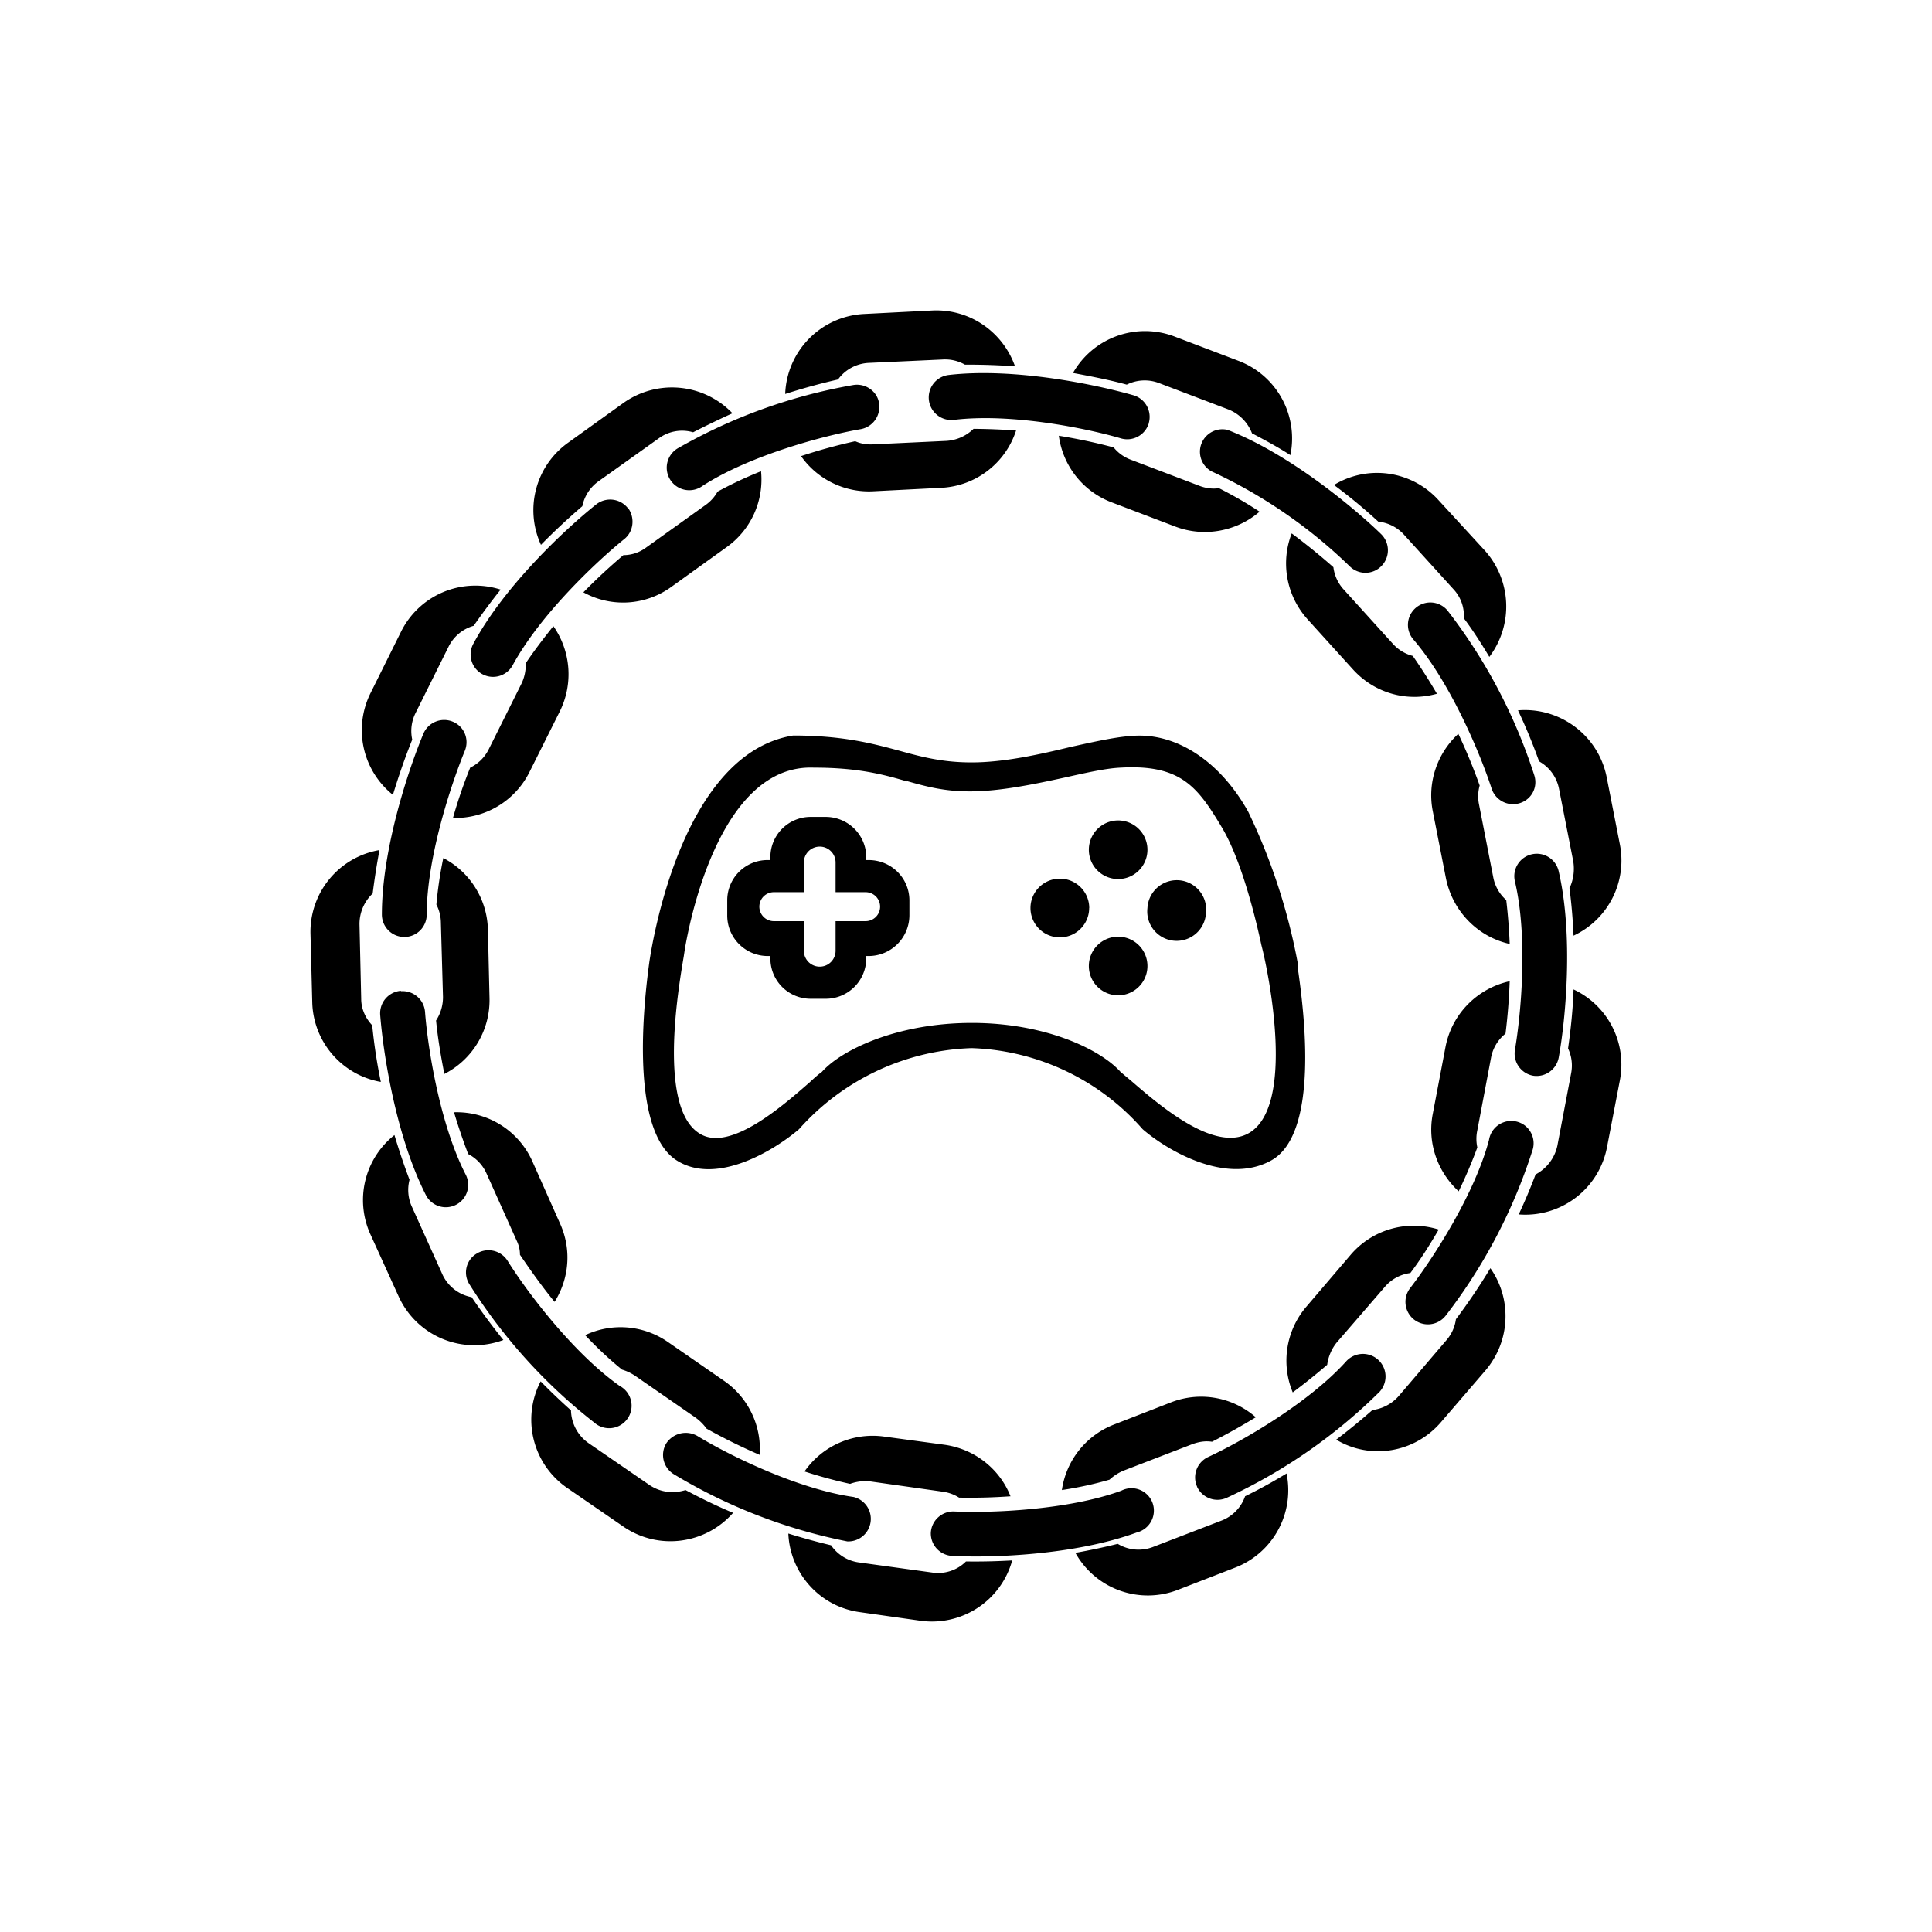 <?xml version="1.0" encoding="utf-8"?>
<!-- Generator: www.svgicons.com -->
<svg xmlns="http://www.w3.org/2000/svg" width="800" height="800" viewBox="0 0 24 24">
<path fill="currentColor" fill-rule="evenodd" d="M11.173 9.326c.278.077.536.145.896.145c.402 0 .84-.098 1.234-.193c.326-.072.626-.14.853-.14c.501 0 1.011.338 1.35.946a7.5 7.5 0 0 1 .613 1.869c0 .013 0 .064.012.137c.065.471.262 1.997-.342 2.327c-.562.309-1.299-.133-1.595-.39a2.95 2.95 0 0 0-2.125-1.007a3 3 0 0 0-2.143 1.007c-.3.257-1.02.703-1.517.39c-.622-.39-.386-2.143-.343-2.464c.047-.317.428-2.597 1.787-2.816c.617 0 .986.099 1.32.189m.094.377c.24.068.463.128.78.128c.377 0 .802-.09 1.175-.171c.27-.06.514-.116.698-.124c.754-.043.96.244 1.26.745c.266.446.446 1.256.489 1.457l.012.048c.065.257.433 1.988-.188 2.301c-.429.214-1.093-.36-1.436-.656l-.137-.115c-.244-.275-.926-.609-1.847-.609c-.926 0-1.62.334-1.864.609c-.043.03-.09.072-.15.128c-.343.3-.986.862-1.359.643c-.527-.304-.279-1.778-.206-2.207l.013-.086c.043-.257.412-2.306 1.603-2.258c.549 0 .866.085 1.157.171z" clip-rule="evenodd"/><path fill="currentColor" fill-rule="evenodd" d="M9.57 10.65a.5.5 0 0 1 .502-.502h.184c.278 0 .505.223.505.502v.034h.03c.28 0 .506.223.506.502v.184a.507.507 0 0 1-.506.506h-.03v.03a.503.503 0 0 1-.505.501h-.184a.5.5 0 0 1-.502-.501v-.03h-.034a.503.503 0 0 1-.502-.506v-.184a.5.5 0 0 1 .502-.502h.034zm.416.064a.197.197 0 1 1 .394 0v.369h.373a.18.18 0 1 1 0 .36h-.373v.368a.197.197 0 0 1-.394 0v-.368h-.373a.18.18 0 0 1 0-.36h.373z" clip-rule="evenodd"/><path fill="currentColor" d="M13.53 11.28a.364.364 0 1 1-.729 0a.364.364 0 0 1 .73 0m.723-.724a.364.364 0 1 1-.728 0a.364.364 0 0 1 .728 0m.725.724a.365.365 0 1 1-.725 0a.365.365 0 0 1 .729 0zm-.725.72a.364.364 0 1 1-.728 0a.364.364 0 0 1 .728 0m3.618 3.274a1.03 1.03 0 0 0-1.093.313l-.549.643a1.03 1.03 0 0 0-.171 1.067a8 8 0 0 0 .428-.343a.56.56 0 0 1 .116-.274l.6-.694a.5.5 0 0 1 .317-.172c.129-.171.244-.355.352-.54m-.823 2.242a.52.52 0 0 0 .325-.172l.596-.698a.5.5 0 0 0 .116-.258q.23-.306.428-.634c.266.377.253.9-.06 1.269l-.553.643c-.33.385-.882.471-1.302.218q.231-.175.45-.368m1.705-5.327c-.39.085-.715.394-.797.814l-.158.831c-.073.369.064.729.321.965q.129-.266.232-.545a.5.5 0 0 1 0-.214l.17-.9a.5.5 0 0 1 .18-.3q.04-.32.052-.652m.322 2.401a.53.53 0 0 0 .27-.356l.171-.9a.5.5 0 0 0-.038-.309c.034-.24.06-.484.068-.733a1.03 1.03 0 0 1 .575 1.132l-.16.831a1.033 1.033 0 0 1-1.096.832q.115-.245.21-.498m-.96-5.472c-.257.235-.39.6-.317.964l.163.831c.085.416.402.729.792.815a7 7 0 0 0-.043-.545a.5.5 0 0 1-.162-.287l-.176-.9a.5.5 0 0 1 .008-.236a7 7 0 0 0-.265-.642m1.384 1.911a.57.57 0 0 0 .043-.33l-.176-.896a.5.5 0 0 0-.248-.343a7 7 0 0 0-.262-.634c.519-.043.999.309 1.102.832l.163.831a1.03 1.03 0 0 1-.575 1.136a7 7 0 0 0-.051-.596zm-3.454-4.401c-.137.351-.073.767.197 1.067l.566.625c.274.3.677.403 1.041.3a7 7 0 0 0-.3-.47a.5.5 0 0 1-.244-.147l-.613-.677a.5.5 0 0 1-.129-.278a8 8 0 0 0-.518-.42m.527-.6q.284.21.549.454a.5.5 0 0 1 .32.163l.614.677a.48.48 0 0 1 .128.36c.116.154.219.317.317.48a1.04 1.04 0 0 0-.055-1.32l-.575-.626a1.03 1.03 0 0 0-1.302-.188zm-.926.33c-.278.24-.681.325-1.05.184l-.788-.3a1.03 1.03 0 0 1-.656-.827q.347.056.681.145a.5.5 0 0 0 .206.15l.857.326c.077.03.163.043.245.03c.17.086.342.184.505.292m.382-.699a1.03 1.03 0 0 0-.643-1.174l-.789-.3a1.03 1.03 0 0 0-1.268.45c.227.043.45.085.668.145a.5.5 0 0 1 .407-.017l.857.326a.52.52 0 0 1 .292.296c.163.085.321.171.476.27zm-3.407-.309a1.03 1.03 0 0 1-.935.712l-.844.043a1.03 1.03 0 0 1-.892-.437q.332-.11.673-.185c.065.03.142.043.215.039l.917-.043a.53.53 0 0 0 .338-.15q.264.002.527.021m-.012-.797a8 8 0 0 0-.622-.021a.5.5 0 0 0-.278-.064l-.913.042a.5.5 0 0 0-.386.206a8 8 0 0 0-.656.18a1.033 1.033 0 0 1 .986-.994l.844-.043c.468-.021.875.27 1.025.694M7.247 7.358A1.02 1.02 0 0 0 8.34 7.29l.686-.493a1.03 1.03 0 0 0 .428-.943a5 5 0 0 0-.54.253a.5.5 0 0 1-.145.163l-.742.531a.47.47 0 0 1-.283.095q-.258.218-.497.462M8.61 5.37a.49.49 0 0 0-.429.077l-.745.531a.5.5 0 0 0-.202.31a8 8 0 0 0-.514.48a1.03 1.03 0 0 1 .339-1.27l.685-.492a1.04 1.04 0 0 1 1.355.128q-.251.114-.489.236m-2.983 4.791a1.03 1.03 0 0 0 .952-.574l.377-.754a1.04 1.04 0 0 0-.082-1.055c-.12.15-.235.3-.343.46a.55.55 0 0 1-.05.248l-.408.818a.5.5 0 0 1-.232.232a6 6 0 0 0-.214.625m.257-2.387a.5.5 0 0 0-.313.262l-.407.818a.5.5 0 0 0-.043.334c-.09.223-.17.455-.24.686a1.03 1.03 0 0 1-.278-1.264l.377-.759a1.03 1.03 0 0 1 1.239-.527a9 9 0 0 0-.335.45m-.364 5.567a1.03 1.03 0 0 0 .561-.942l-.02-.85a1.03 1.03 0 0 0-.554-.89a5 5 0 0 0-.086.578a.5.5 0 0 1 .056.227l.026.917a.53.53 0 0 1-.086.296c.022.223.06.446.103.664M4.629 11.1a.52.52 0 0 0-.163.39l.021.917c0 .129.056.244.137.33q.035.358.107.703a1.03 1.03 0 0 1-.852-.99l-.022-.849a1.03 1.03 0 0 1 .857-1.041q-.05.266-.085.544zm2.262 5.07c.176-.283.215-.643.065-.973l-.343-.771a1.03 1.03 0 0 0-.973-.609q.078.262.176.519a.5.5 0 0 1 .227.24l.373.831q.044.09.043.18c.137.202.278.399.428.583zm-1.804-1.513a.5.5 0 0 0 .03.334l.377.836a.5.5 0 0 0 .365.287q.187.275.394.532A1.033 1.033 0 0 1 4.95 16.1l-.35-.77a1.03 1.03 0 0 1 .3-1.23q.084.282.188.557m4.349 3.416a1.03 1.03 0 0 0-.446-.922l-.694-.48a1.03 1.03 0 0 0-1.028-.085c.145.154.3.3.458.428a.6.6 0 0 1 .163.077l.75.519a.6.6 0 0 1 .137.137q.32.179.66.326m-2.344-.553a.51.51 0 0 0 .218.407l.755.519c.137.094.3.111.45.064c.193.103.385.197.591.283c-.343.39-.926.471-1.363.171l-.698-.48a1.03 1.03 0 0 1-.33-1.324q.182.186.377.36m5.464 1.067a7 7 0 0 1-.643.017a.5.5 0 0 0-.197-.073l-.904-.128a.55.55 0 0 0-.253.03a6 6 0 0 1-.566-.154a1.03 1.03 0 0 1 .99-.433l.755.102c.381.056.685.31.814.64zm-2.764.463c.021.488.386.909.891.977l.755.107a1.034 1.034 0 0 0 1.135-.75a8 8 0 0 1-.574.013a.49.49 0 0 1-.424.137l-.9-.124a.5.5 0 0 1-.352-.214a8 8 0 0 1-.531-.146m5.807-1.444a1.03 1.03 0 0 0-1.054-.185l-.707.275a1.03 1.03 0 0 0-.648.814c.198-.03.4-.073.592-.129a.6.6 0 0 1 .171-.111l.857-.33c.082-.03.163-.043.245-.03q.278-.142.544-.304m-1.714 1.573a.5.5 0 0 0 .437.038l.857-.33a.5.5 0 0 0 .287-.3q.264-.129.515-.283a1.03 1.03 0 0 1-.64 1.17l-.706.274a1.03 1.03 0 0 1-1.277-.458q.264-.047.523-.111z"/><path fill="currentColor" d="M4.98 12.313a.28.28 0 0 1 .3.257c.034.45.184 1.397.506 2.023a.278.278 0 0 1-.493.257c-.373-.729-.532-1.757-.57-2.242a.28.28 0 0 1 .257-.3zm.647-3.347c.142.06.206.222.146.364c-.172.42-.472 1.329-.472 2.031a.278.278 0 0 1-.557 0c0-.814.33-1.804.515-2.245a.28.28 0 0 1 .368-.15M7.8 6.308c.09.12.073.296-.047.39c-.356.288-1.046.943-1.384 1.565a.278.278 0 1 1-.489-.266c.386-.72 1.149-1.431 1.526-1.731a.28.28 0 0 1 .39.042zm3.12-1.294a.28.28 0 0 1-.227.317c-.446.077-1.372.322-1.963.703a.28.28 0 1 1-.3-.471a6.7 6.7 0 0 1 2.169-.78c.15-.026.3.077.321.227zm3.352.24a.28.28 0 0 1-.343.193c-.437-.129-1.376-.317-2.079-.231a.28.28 0 0 1-.064-.558c.814-.094 1.834.12 2.297.253a.28.28 0 0 1 .188.343m2.893 1.774a.277.277 0 0 1-.394.01a6.2 6.2 0 0 0-1.723-1.184a.279.279 0 0 1 .202-.514c.763.296 1.564.96 1.907 1.294a.28.28 0 0 1 .008.394m1.715 2.949a.28.28 0 0 1-.348-.176c-.14-.433-.51-1.315-.968-1.851a.278.278 0 1 1 .42-.364a6.7 6.7 0 0 1 1.076 2.044c.047.146-.03.3-.18.347m.167 3.386a.28.28 0 0 1-.227-.322c.077-.45.163-1.401 0-2.091a.279.279 0 1 1 .544-.124c.184.797.086 1.838 0 2.31a.28.28 0 0 1-.317.227m-1.479 3.03a.28.28 0 0 1-.051-.39c.278-.36.801-1.162.981-1.843a.28.28 0 0 1 .45-.175a.28.28 0 0 1 .086.316a6.7 6.7 0 0 1-1.072 2.04a.28.28 0 0 1-.394.052m-2.695 2.078a.28.28 0 0 1 .137-.372c.411-.19 1.242-.665 1.714-1.188a.28.28 0 0 1 .416.377c-.55.546-1.192.99-1.895 1.316a.28.28 0 0 1-.373-.133m-3.308.57a.28.28 0 0 1 .291-.265c.455.021 1.415-.017 2.075-.258a.278.278 0 0 1 .388.151a.28.28 0 0 1-.196.368c-.77.283-1.812.317-2.292.291a.28.28 0 0 1-.266-.287m-3.287-1.11a.29.29 0 0 1 .385-.094c.386.236 1.243.66 1.942.759a.28.28 0 0 1-.077.552a6.7 6.7 0 0 1-2.156-.835a.28.28 0 0 1-.094-.382m-2.357-2.357a.28.28 0 0 1 .385.086c.24.386.815 1.148 1.393 1.556a.279.279 0 1 1-.317.454a6.7 6.7 0 0 1-1.547-1.714a.273.273 0 0 1 .086-.382"/>
</svg>